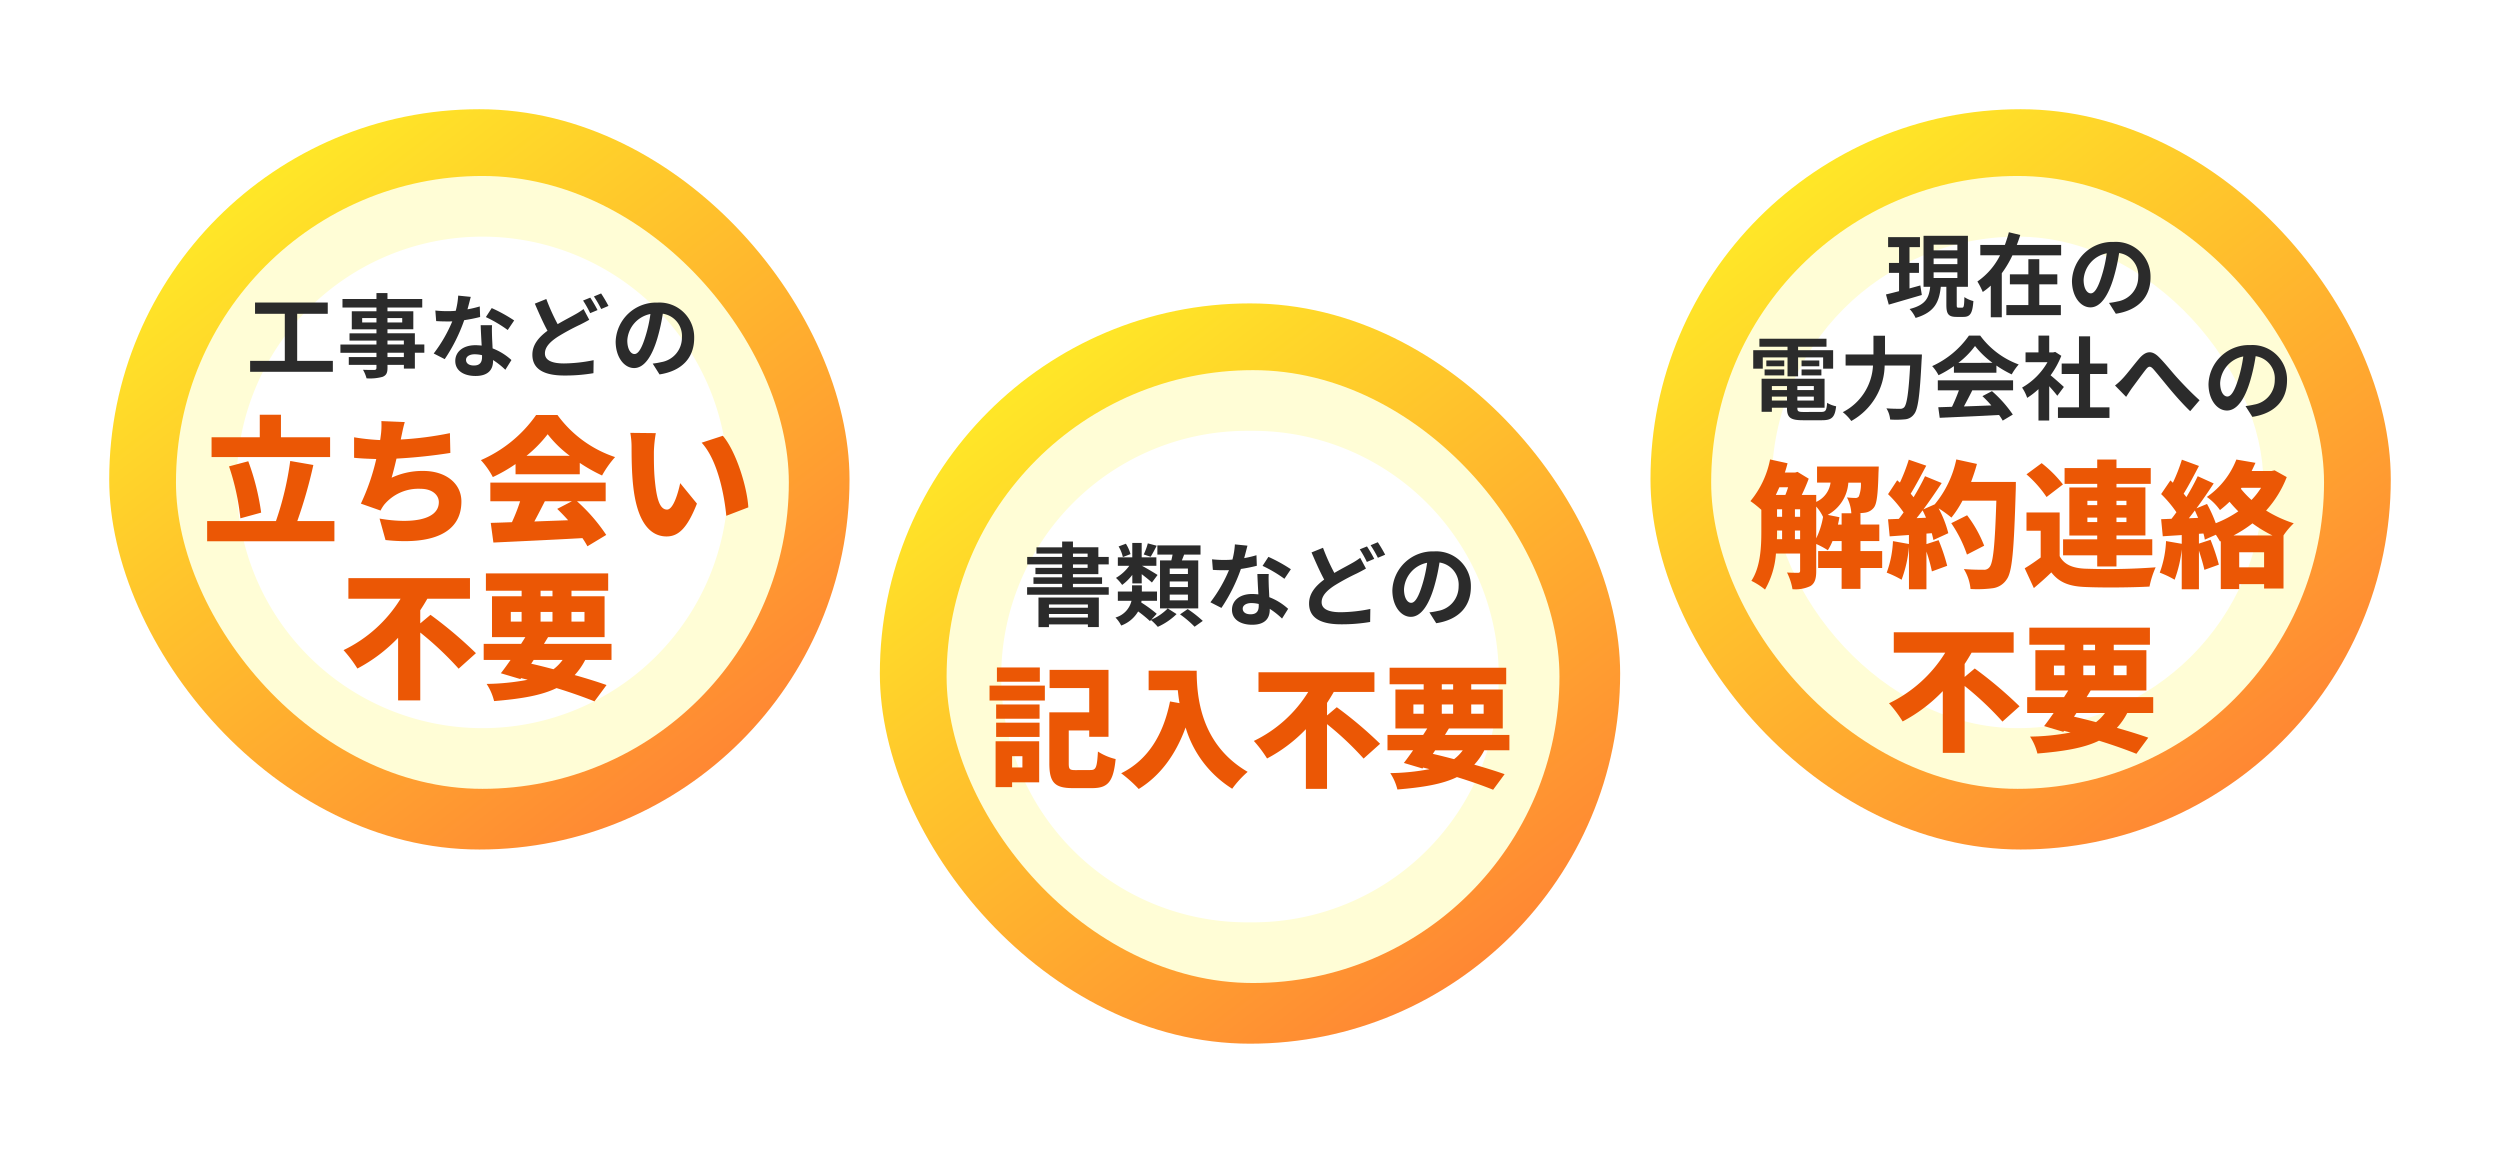 <svg xmlns="http://www.w3.org/2000/svg" xmlns:xlink="http://www.w3.org/1999/xlink" width="412" height="190" viewBox="0 0 412 190">
  <defs>
    <linearGradient id="linear-gradient" x1="0.109" y1="0.021" x2="0.827" y2="0.956" gradientUnits="objectBoundingBox">
      <stop offset="0" stop-color="#fff226"/>
      <stop offset="1" stop-color="#ff8234"/>
    </linearGradient>
    <filter id="長方形_194" x="254" y="0" width="158" height="158" filterUnits="userSpaceOnUse">
      <feOffset input="SourceAlpha"/>
      <feGaussianBlur stdDeviation="6" result="blur"/>
      <feFlood flood-opacity="0.161"/>
      <feComposite operator="in" in2="blur"/>
      <feComposite in="SourceGraphic"/>
    </filter>
    <filter id="長方形_191" x="127" y="32" width="158" height="158" filterUnits="userSpaceOnUse">
      <feOffset input="SourceAlpha"/>
      <feGaussianBlur stdDeviation="6" result="blur-2"/>
      <feFlood flood-opacity="0.161"/>
      <feComposite operator="in" in2="blur-2"/>
      <feComposite in="SourceGraphic"/>
    </filter>
    <filter id="長方形_188" x="0" y="0" width="158" height="158" filterUnits="userSpaceOnUse">
      <feOffset input="SourceAlpha"/>
      <feGaussianBlur stdDeviation="6" result="blur-3"/>
      <feFlood flood-opacity="0.161"/>
      <feComposite operator="in" in2="blur-3"/>
      <feComposite in="SourceGraphic"/>
    </filter>
  </defs>
  <g id="グループ_4738" data-name="グループ 4738" transform="translate(-1 -321)">
    <g id="グループ_1297" data-name="グループ 1297" transform="translate(-341 -1493)">
      <g transform="matrix(1, 0, 0, 1, 342, 1814)" filter="url(#長方形_194)">
        <rect id="長方形_194-2" data-name="長方形 194" width="122" height="122" rx="61" transform="translate(272 18)" fill="url(#linear-gradient)"/>
      </g>
      <rect id="長方形_195" data-name="長方形 195" width="101" height="101" rx="50.5" transform="translate(624 1843)" fill="#fffdd6" style="mix-blend-mode: screen;isolation: isolate"/>
      <rect id="長方形_196" data-name="長方形 196" width="81" height="81" rx="40.5" transform="translate(634 1853)" fill="#fff"/>
      <path id="パス_14384" data-name="パス 14384" d="M-16.53-3.96c-.585.165-1.2.33-1.785.495V-6.03h1.56V-7.665h-1.56v-2.61h1.725v-1.65h-5.25v1.65h1.8v2.61H-21.7V-6.03h1.665v3.015c-.81.21-1.545.4-2.16.54l.465,1.68c1.545-.45,3.555-1.035,5.445-1.59Zm2.19-2.16h3.915v.93H-14.34Zm0-2.28h3.915v.93H-14.34Zm0-2.28h3.915v.93H-14.34ZM-10.245-.3c-.255,0-.285-.06-.285-.5v-2.94h1.845v-8.4H-16v8.4h1.095C-15.1-1.98-15.585-.75-18.3-.075a5.283,5.283,0,0,1,.99,1.47c3.195-.945,3.885-2.685,4.155-5.13h.915V-.8c0,1.515.3,2.025,1.68,2.025h1.125c1.11,0,1.5-.555,1.65-2.61A4.586,4.586,0,0,1-9.27-2.04C-9.3-.54-9.375-.3-9.63-.3ZM3.075-4.14h2.97V-5.79H3.075V-8.28h-1.8v2.49H-1.77v1.65H1.275V-.72h-3.63V.93H6.63V-.72H3.075Zm-3.705-6.5c.21-.54.4-1.08.57-1.635l-1.875-.45c-.18.69-.405,1.38-.66,2.085h-4.05v1.71H-3.39a11.368,11.368,0,0,1-3.735,4.32A12.471,12.471,0,0,1-6.24-2.88,11.264,11.264,0,0,0-4.92-3.93V1.29h1.815V-5.97A17.241,17.241,0,0,0-1.35-8.925H6.675v-1.71ZM21.405-5.28a5.712,5.712,0,0,0-6.06-5.85A6.665,6.665,0,0,0,8.46-4.71c0,2.535,1.38,4.365,3.045,4.365,1.635,0,2.925-1.86,3.825-4.89a30.335,30.335,0,0,0,.9-4.065,3.708,3.708,0,0,1,3.15,3.96,4.071,4.071,0,0,1-3.42,4.02,11.537,11.537,0,0,1-1.395.24L15.69.705C19.47.12,21.405-2.115,21.405-5.28ZM10.38-4.905a4.722,4.722,0,0,1,3.81-4.35,22.515,22.515,0,0,1-.8,3.63c-.615,2.025-1.2,2.97-1.83,2.97C10.98-2.655,10.38-3.39,10.38-4.905Zm-52.875,12.8h4.08v3.12h1.74V7.895h4.125v1.86h1.65V6.71h-5.775V6.14h4.68V4.82H-43.05V6.14h4.635v.57H-44.07V9.755h1.575Zm6.39,2.97h3.27V9.89H-36.1Zm0-2.46v.96h2.925V8.4Zm-2.85,0H-41.91v.96h2.955Zm-3.24,2.46h3.24V9.89h-3.24Zm1.2,4.14V14.36h2.49v.645Zm2.49-2.385v.66h-2.49v-.66Zm4.425.66h-2.715v-.66h2.715Zm-2.715,1.725V14.36h2.715v.645Zm1.08,1.89c-.915,0-1.08-.09-1.08-.645V16.2h4.485V11.42H-42.69v5.445h1.695V16.2h2.49v.045c0,1.575.57,2.01,2.625,2.01h3.15c1.635,0,2.115-.5,2.325-2.3a4.561,4.561,0,0,1-1.485-.57c-.1,1.275-.24,1.5-.99,1.5Zm13.365-9.48V4.325h-1.905v3.09h-4.59v1.83h4.515a9.147,9.147,0,0,1-4.98,7.68,7.115,7.115,0,0,1,1.4,1.455,10.661,10.661,0,0,0,5.5-9.135h4.2c-.24,4.455-.54,6.42-.99,6.885a.886.886,0,0,1-.7.24c-.39,0-1.275,0-2.22-.075a4.144,4.144,0,0,1,.615,1.845,15.256,15.256,0,0,0,2.4-.03,2.022,2.022,0,0,0,1.53-.84c.66-.78.96-3.03,1.26-9,.03-.24.045-.855.045-.855Zm12.09,1.38A13.632,13.632,0,0,0-7.515,6.02a14.6,14.6,0,0,0,2.88,2.775Zm-.735,1.635H-3.99V9.245A18.126,18.126,0,0,0-1.47,10.7,9.246,9.246,0,0,1-.315,9.065,13.721,13.721,0,0,1-6.66,4.31H-8.52a14.9,14.9,0,0,1-6.06,5.025,6.968,6.968,0,0,1,1.05,1.5,17.319,17.319,0,0,0,2.535-1.5Zm-2.655,2.895h3.48a28.805,28.805,0,0,1-1.14,2.715l-2.265.075.24,1.74c2.55-.12,6.255-.27,9.78-.465a7.952,7.952,0,0,1,.6.93l1.665-1A20.174,20.174,0,0,0-4.725,13.46l-1.575.825a17.878,17.878,0,0,1,1.47,1.53c-1.53.06-3.075.12-4.515.165.45-.84.945-1.77,1.38-2.655h6.72v-1.65H-13.65ZM7.125,12.77c-.315-.3-1.47-1.335-2.19-1.92a14.559,14.559,0,0,0,1.77-3.21L5.7,6.995l-.315.075H4.71V4.31H2.94V7.07H.81V8.69H4.425A11.2,11.2,0,0,1,.24,12.875a7.149,7.149,0,0,1,.84,1.695,12.413,12.413,0,0,0,1.86-1.44v5.175H4.71V12.65c.51.555,1.02,1.155,1.335,1.575Zm4.32,3.36V10.64H14.28V8.915H11.445V4.43H9.615V8.915H6.765V10.64h2.85v5.49H6.15v1.74h8.49V16.13Zm4.11-3.6,1.83,1.875c.255-.39.6-.93.945-1.425.645-.855,1.71-2.34,2.31-3.09.435-.555.72-.63,1.245-.045.7.8,1.83,2.22,2.76,3.33s2.22,2.565,3.3,3.585l1.545-1.8c-1.425-1.275-2.7-2.625-3.66-3.675-.885-.96-2.085-2.505-3.105-3.495-1.095-1.065-2.07-.96-3.12.225-.93,1.08-2.085,2.625-2.775,3.345A10.038,10.038,0,0,1,15.555,12.53Zm28.35-.81a5.712,5.712,0,0,0-6.06-5.85,6.665,6.665,0,0,0-6.885,6.42c0,2.535,1.38,4.365,3.045,4.365,1.635,0,2.925-1.86,3.825-4.89a30.335,30.335,0,0,0,.9-4.065,3.708,3.708,0,0,1,3.15,3.96,4.071,4.071,0,0,1-3.42,4.02,11.537,11.537,0,0,1-1.4.24L38.19,17.7C41.97,17.12,43.9,14.885,43.9,11.72Zm-11.025.375a4.722,4.722,0,0,1,3.81-4.35,22.515,22.515,0,0,1-.795,3.63c-.615,2.025-1.2,2.97-1.83,2.97C33.48,14.345,32.88,13.61,32.88,12.095Z" transform="translate(675 1865)" fill="#2b2b2b"/>
      <path id="パス_110" data-name="パス 110" d="M-75.037-27.787c.09-.405.18-.81.248-1.215l-1.935-.383a6.544,6.544,0,0,0,3.4-5.31h2.07a5.551,5.551,0,0,1-.338,2.273.649.649,0,0,1-.585.248,13.094,13.094,0,0,1-1.373-.09,6.553,6.553,0,0,1,.72,2.61h-1.6v1.868Zm-3.578-2.97a7.2,7.2,0,0,1,1.125,1.71,13,13,0,0,1-1.125,3.533Zm-3.51,5.378V-26.8h.855v1.418ZM-85.072-26.8h.833v1.418h-.855c.023-.45.023-.9.023-1.328Zm1.823-7.133c-.135.428-.293.878-.45,1.26h-1.575c.2-.405.383-.833.585-1.26Zm1.125,3.623h.855v1.238h-.855Zm-2.948,0h.833v1.238h-.833Zm17.326,6.885h-3.578v-1.643h3.105v-2.723h-3.105v-1.868h-.315c.405-.022.788-.045,1.058-.09a2.222,2.222,0,0,0,1.463-.833c.5-.63.675-2.25.765-5.783.022-.338.045-.99.045-.99H-78.48v2.655h2.228a4.066,4.066,0,0,1-2.363,3.173V-32.67H-81a29.01,29.01,0,0,0,1.148-2.678L-81.7-36.472l-.405.113H-83.79c.18-.5.315-1.013.45-1.53l-2.88-.63a15.357,15.357,0,0,1-3.24,6.863,17.968,17.968,0,0,1,1.8,1.44v3.488c0,2.543-.112,5.9-1.643,8.213a11.618,11.618,0,0,1,2.25,1.44,13.941,13.941,0,0,0,1.8-5.94h3.983V-20.2c0,.27-.09.36-.337.36-.27,0-1.08,0-1.823-.045a9.581,9.581,0,0,1,.9,2.745,5.729,5.729,0,0,0,2.97-.518c.743-.473.945-1.283.945-2.475v-4.455A13.545,13.545,0,0,1-76.7-23.557a9.411,9.411,0,0,0,.765-1.508h1.508v1.643H-78.3v2.79h3.87v3.443h3.105v-3.443h3.578Zm5.67-5.423c.338-.405.653-.833.99-1.283.2.383.383.788.563,1.215Zm8.978-5.963c.36-.968.7-1.958.968-2.97l-3.4-.743a16.989,16.989,0,0,1-3.555,7.4l-1.868.833c1.058-1.418,2.093-2.948,3.015-4.343l-2.745-1.125a39.032,39.032,0,0,1-1.89,3.465c-.135-.18-.315-.383-.473-.585.788-1.26,1.71-3.015,2.565-4.613l-2.88-.99a29.537,29.537,0,0,1-1.463,3.78l-.45-.383L-66.779-32.8a20.026,20.026,0,0,1,2.565,3.015c-.27.36-.518.72-.788,1.058l-1.778.068.27,2.813,3.173-.225v1.485l-2.633-.473A17.017,17.017,0,0,1-67-19.867a16.435,16.435,0,0,1,2.453,1.17,20.418,20.418,0,0,0,1.215-5.4v6.975h2.88v-6.21a26.209,26.209,0,0,1,.9,3.263l2.52-.923a31.115,31.115,0,0,0-1.418-4.23l-2,.653V-26.3l.878-.068c.112.405.2.788.27,1.125l2.453-1.125a17.714,17.714,0,0,0-1.6-4.1,20.2,20.2,0,0,1,2.115,1.53,17.1,17.1,0,0,0,1.823-2.79h5.58c-.225,7.11-.5,10.305-1.148,10.98a1.085,1.085,0,0,1-.968.405c-.608,0-1.868,0-3.24-.113a7.6,7.6,0,0,1,1.1,3.285,19.257,19.257,0,0,0,3.555-.113,3.245,3.245,0,0,0,2.385-1.44c.945-1.238,1.215-4.86,1.508-14.626.022-.405.022-1.463.022-1.463Zm2.16,10.508a20.289,20.289,0,0,0-2.813-5.018l-2.61,1.305a21.331,21.331,0,0,1,2.588,5.175Zm17.011-3.893v-.743h1.62v.743Zm0-3.51h1.62v.72h-1.62Zm6.435,0v.72h-1.643v-.72Zm0,3.51h-1.643v-.743h1.643Zm-4.815,7.313h3.173v-1.845h5.9v-2.633h-5.9v-.63h4.77v-7.92h-4.77v-.585h5.648V-37.1h-5.648v-1.4h-3.173v1.4h-5.378v2.61h5.378v.585H-36.9v7.92h4.59v.63h-5.625v2.633h5.625ZM-37.956-34.4a19.888,19.888,0,0,0-3.51-3.51l-2.5,1.845a18.87,18.87,0,0,1,3.308,3.735Zm-.54,4.613h-5.468v3.015h2.34v4.41c-.878.653-1.8,1.283-2.633,1.778l1.508,3.263c1.148-.968,2.025-1.755,2.88-2.588,1.328,1.71,3.015,2.3,5.558,2.408,2.88.135,7.673.09,10.62-.068a14.965,14.965,0,0,1,1.013-3.173,107.336,107.336,0,0,1-11.588.225c-2.115-.09-3.488-.675-4.23-2.07Zm28.644,3.8a19.928,19.928,0,0,0,3.128-2,21.571,21.571,0,0,0,3.308,2Zm.945,5.243v-2.475h4.1v2.475Zm3.6-13.1a12.091,12.091,0,0,1-1.575,2,16.686,16.686,0,0,1-1.755-1.845l.113-.158Zm-11.9,5.018c.315-.405.653-.833.99-1.283.18.383.36.81.54,1.215Zm14.131-7.9-.518.113H-6.859c.225-.45.428-.9.63-1.35l-3.15-.54a13.381,13.381,0,0,1-4.86,6.165,8.952,8.952,0,0,1,2.16,2.16A18.6,18.6,0,0,0-10.5-31.545c.45.54.923,1.058,1.44,1.575a18.251,18.251,0,0,1-3.713,1.958,22.437,22.437,0,0,0-1.44-3.173l-1.733.72c.99-1.35,1.98-2.79,2.835-4.1l-2.633-1.193a38.285,38.285,0,0,1-1.868,3.443c-.135-.18-.293-.383-.45-.563.788-1.26,1.688-2.993,2.52-4.568l-2.813-1.035a28.092,28.092,0,0,1-1.485,3.8l-.405-.383-1.53,2.25a19.741,19.741,0,0,1,2.52,2.993q-.405.574-.81,1.08l-1.71.068.27,2.813,3.128-.2v1.44l-2.588-.45A17.016,17.016,0,0,1-22-19.867,16.436,16.436,0,0,1-19.55-18.7a20.426,20.426,0,0,0,1.17-5v6.57h2.835v-6.368c.36,1.125.72,2.318.9,3.173l2.385-.855a35,35,0,0,0-1.373-4.1l-1.913.63v-1.62l.743-.045a6.388,6.388,0,0,1,.225,1.013l1.823-.81c.27.405.518.81.675,1.1l.135-.045v7.9h3.038v-.81h4.1v.72h3.2v-8.753a11.8,11.8,0,0,1,1.688-2A20.418,20.418,0,0,1-4.474-30.1a17.765,17.765,0,0,0,3.4-5.513ZM-54.156-2.676V-4.814c.405-.608.788-1.238,1.148-1.868h6.93v-3.353H-65.834v3.353h8.483a22.2,22.2,0,0,1-9.27,8.348,20.81,20.81,0,0,1,2.25,2.993,25.741,25.741,0,0,0,6.615-5V9.835h3.6V-1.191a52.2,52.2,0,0,1,6.233,5.873l2.813-2.52a68.3,68.3,0,0,0-7.38-6.233Zm18.428,5.94h4.7A7.26,7.26,0,0,1-32.51,4.772c-1.193-.315-2.43-.63-3.623-.9Zm-3.713-7.808h1.755v1.575h-1.755ZM-34.6-7.986h1.935v.9H-34.6Zm7.133,3.443v1.575h-2.115V-4.544ZM-34.6-2.968V-4.544h1.935v1.575Zm11.52,6.233V.654h-10.98l.675-1.1h9.18V-7.086h-5.378v-.9h5.963V-10.8H-43.491v2.813h5.805v.9H-42.5V-.448h5.423c-.225.36-.45.72-.7,1.1h-6.075v2.61h4.365c-.563.81-1.1,1.553-1.575,2.16l3.173.945.113-.158,1.08.27a38.113,38.113,0,0,1-6.683.675,8.97,8.97,0,0,1,1.215,2.79c4.343-.36,7.65-.9,10.148-2.115,2.408.743,4.545,1.508,6.165,2.16l1.958-2.655c-1.4-.5-3.2-1.058-5.175-1.62a11.047,11.047,0,0,0,1.71-2.453Z" transform="translate(719.929 1928.237)" fill="#eb5705"/>
    </g>
    <g id="グループ_4736" data-name="グループ 4736">
      <g transform="matrix(1, 0, 0, 1, 1, 321)" filter="url(#長方形_191)">
        <rect id="長方形_191-2" data-name="長方形 191" width="122" height="122" rx="61" transform="translate(145 50)" fill="url(#linear-gradient)"/>
      </g>
      <rect id="長方形_192" data-name="長方形 192" width="101" height="101" rx="50.5" transform="translate(157 382)" fill="#fffdd6" style="mix-blend-mode: screen;isolation: isolate"/>
      <path id="パス_14382" data-name="パス 14382" d="M40.5,0h1a40.5,40.5,0,0,1,0,81h-1a40.5,40.5,0,0,1,0-81Z" transform="translate(166 392)" fill="#fff"/>
      <path id="パス_14383" data-name="パス 14383" d="M-26.715-2.385v.54h-6.42v-.54Zm-6.42,2.16V-.81h6.42v.585ZM-34.86,1.35h1.725V.9h6.42v.435h1.8v-4.86H-34.86Zm5.685-10.335h2.415v.57h-2.415Zm0-1.785h2.415v.555h-2.415Zm4.185,3.39V-8.985h1.71v-1.23h-1.71v-1.59h-4.185v-.945H-30.96v.945h-4.23v1.035h4.23v.555h-5.76v1.23h5.76v.57h-4.4V-7.38h4.4v.525h-4.725v1.08h4.725v.54h-5.775V-3.99H-23.28V-5.235h-5.9v-.54h4.8v-1.08h-4.8V-7.38ZM-10.23-7.4h-3V-8.31h3Zm0,2.145h-3v-.915h3Zm0,2.19h-3v-.945h3Zm-4.6-6.585V-1.74h6.3V-9.645h-2.7c.12-.3.255-.63.375-.96h2.7V-12.12h-7.11v1.515h2.505c-.06.315-.12.645-.21.96Zm-2.01-2.805a10.336,10.336,0,0,1-.675,1.83l1.14.375c.3-.465.645-1.125,1-1.815Zm-2.85,1.77a6.479,6.479,0,0,0-.765-1.71l-1.2.45a5.729,5.729,0,0,1,.7,1.755Zm.3,4.83h1.545V-7.38c.615.48,1.305,1.02,1.68,1.38l.93-1.245c-.4-.27-1.965-1.2-2.58-1.515h2.385v-1.395H-17.85v-2.37H-19.4v2.37H-21.78V-8.76h1.89a7.3,7.3,0,0,1-2.2,2,6.857,6.857,0,0,1,1.02,1.155A7.914,7.914,0,0,0-19.4-7.26Zm4.02,5.01a21.713,21.713,0,0,0-2.55-1.86c.015-.09.03-.195.045-.285h2.55v-1.53h-2.5v-1.02H-19.44v1.02h-2.34v1.53h2.25a3.757,3.757,0,0,1-2.64,2.76,5.334,5.334,0,0,1,.945,1.32,5.379,5.379,0,0,0,2.79-2.325A20.117,20.117,0,0,1-16.485.36l.165-.18a9.951,9.951,0,0,1,1.125,1.125A10.712,10.712,0,0,0-12.1-.8l-1.455-.93A8.743,8.743,0,0,1-16.275.135Zm3.84.09a17.291,17.291,0,0,1,2.4,2.04l1.35-.96a19.716,19.716,0,0,0-2.49-1.95ZM-.42-12.075l-2.07-.21A12.614,12.614,0,0,1-2.895-9.78c-.465.045-.915.06-1.365.06a18.95,18.95,0,0,1-1.995-.105l.135,1.74c.645.045,1.26.06,1.875.06.255,0,.51,0,.78-.015a23.633,23.633,0,0,1-3.06,5.295l1.815.93A27.639,27.639,0,0,0-1.5-8.235,26.022,26.022,0,0,0,1.125-8.76l-.06-1.74a18.389,18.389,0,0,1-2.025.48C-.735-10.83-.54-11.6-.42-12.075ZM-1.2-1.7c0-.525.555-.915,1.425-.915a5.389,5.389,0,0,1,1.215.15v.3c0,.825-.315,1.4-1.35,1.4C-.735-.765-1.2-1.14-1.2-1.7ZM3.09-7.41H1.215c.03.915.1,2.25.165,3.36C1.035-4.08.705-4.11.345-4.11c-2.085,0-3.315,1.125-3.315,2.6C-2.97.135-1.5.96.36.96,2.49.96,3.255-.12,3.255-1.515v-.15A12.716,12.716,0,0,1,5.28-.06L6.285-1.665A9.809,9.809,0,0,0,3.18-3.585c-.03-.75-.075-1.47-.09-1.905C3.075-6.15,3.045-6.78,3.09-7.41Zm2.58.8L6.735-8.19a25.838,25.838,0,0,0-3.7-2.04L2.07-8.745A21.649,21.649,0,0,1,5.67-6.615Zm6.36-5.115-1.89.765c.675,1.575,1.395,3.2,2.085,4.47-1.44,1.065-2.49,2.3-2.49,3.945C9.735.045,12,.885,14.985.885A27.67,27.67,0,0,0,19.8.5l.03-2.145a25.289,25.289,0,0,1-4.89.54c-2.085,0-3.135-.57-3.135-1.65,0-1.05.84-1.905,2.085-2.73A36.264,36.264,0,0,1,17.61-7.5c.54-.27,1.02-.525,1.5-.8l-.945-1.77a11.276,11.276,0,0,1-1.4.9c-.7.4-1.77.945-2.865,1.59A33.292,33.292,0,0,1,12.03-11.73Zm7.245-.225-1.185.48A17.952,17.952,0,0,1,19.26-9.39l1.215-.51A22.148,22.148,0,0,0,19.275-11.955Zm1.785-.69-1.185.495a17.7,17.7,0,0,1,1.2,2.07l1.2-.51A23.623,23.623,0,0,0,21.06-12.645ZM36.4-5.28a5.712,5.712,0,0,0-6.06-5.85A6.665,6.665,0,0,0,23.46-4.71c0,2.535,1.38,4.365,3.045,4.365,1.635,0,2.925-1.86,3.825-4.89a30.335,30.335,0,0,0,.9-4.065,3.708,3.708,0,0,1,3.15,3.96,4.071,4.071,0,0,1-3.42,4.02,11.537,11.537,0,0,1-1.395.24L30.69.705C34.47.12,36.4-2.115,36.4-5.28ZM25.38-4.905a4.722,4.722,0,0,1,3.81-4.35,22.515,22.515,0,0,1-.8,3.63c-.615,2.025-1.2,2.97-1.83,2.97C25.98-2.655,25.38-3.39,25.38-4.905Z" transform="translate(207 423)" fill="#2b2b2b"/>
      <path id="パス_111" data-name="パス 111" d="M-80.584-37.17h-7.072v2.35h7.072Zm-2.872,14.623v1.85h-1.7v-1.85Zm2.764-2.459h-7.181v7.551h2.72v-.783h4.461Zm-7.094-.718h7.159v-2.35h-7.159Zm0-3h7.159v-2.35h-7.159Zm-1.088-3h9.118v-2.459h-9.118Zm14.166,11.468c-.957,0-1.11-.131-1.11-1.11V-26.79h3.373v1.045h3.177V-36.778h-9.705v3h6.528v4h-6.572v8.421c0,3.177.914,4.069,3.873,4.069h3.2c2.633,0,3.482-1.11,3.852-4.787a9.44,9.44,0,0,1-2.916-1.24c-.152,2.568-.3,3.046-1.2,3.046Zm12.055-16.386v3.221h4.809c.065.675.152,1.393.283,2.133l-1.567-.283c-1.11,5.527-3.656,9.662-8.051,11.838a22.424,22.424,0,0,1,2.894,2.589c3.5-2.154,6.071-5.592,7.725-10.14a17.892,17.892,0,0,0,7.681,10.1,16.421,16.421,0,0,1,2.546-2.785c-7.768-4.526-8.4-12.382-8.4-16.669Zm29.4,7.377v-2.067c.392-.588.762-1.2,1.11-1.806h6.7v-3.242H-44.549v3.242h8.2a21.468,21.468,0,0,1-8.965,8.073,20.126,20.126,0,0,1,2.176,2.894,24.894,24.894,0,0,0,6.4-4.831v9.836h3.482V-27.835a50.482,50.482,0,0,1,6.028,5.679l2.72-2.437a66.051,66.051,0,0,0-7.137-6.028Zm17.822,5.745h4.548a7.021,7.021,0,0,1-1.436,1.458c-1.153-.3-2.35-.609-3.5-.87Zm-3.59-7.551h1.7v1.523h-1.7Zm4.679-3.329h1.871v.87h-1.871Zm6.9,3.329v1.523H-9.493v-1.523Zm-6.9,1.523v-1.523h1.871v1.523ZM-3.2-23.526V-26.05H-13.823l.653-1.066h8.878v-6.419h-5.2v-.87h5.767v-2.72H-22.941v2.72h5.614v.87h-4.657v6.419h5.244c-.218.348-.435.7-.675,1.066h-5.875v2.524h4.222c-.544.783-1.066,1.5-1.523,2.089l3.068.914.109-.152,1.045.261a36.858,36.858,0,0,1-6.463.653,8.674,8.674,0,0,1,1.175,2.7c4.2-.348,7.4-.87,9.814-2.045,2.328.718,4.4,1.458,5.962,2.089l1.893-2.568c-1.349-.479-3.09-1.023-5-1.567a10.684,10.684,0,0,0,1.654-2.372Z" transform="translate(252.948 468.17)" fill="#eb5705"/>
    </g>
    <g id="グループ_4737" data-name="グループ 4737">
      <g transform="matrix(1, 0, 0, 1, 1, 321)" filter="url(#長方形_188)">
        <rect id="長方形_188-2" data-name="長方形 188" width="122" height="122" rx="61" transform="translate(18 18)" fill="url(#linear-gradient)"/>
      </g>
      <rect id="長方形_189" data-name="長方形 189" width="101" height="101" rx="50.5" transform="translate(30 350)" fill="#fffdd6" style="mix-blend-mode: screen;isolation: isolate"/>
      <path id="パス_14381" data-name="パス 14381" d="M40.5,0A40.5,40.5,0,1,1,0,40.5,40.5,40.5,0,0,1,40.5,0Z" transform="translate(40 360)" fill="#fff"/>
      <path id="パス_14380" data-name="パス 14380" d="M-29.025-1.53V-9.285h5.04v-1.86H-35.97v1.86h4.905V-1.53H-36.78V.27h13.635v-1.8Zm17.58-.63h-2.7v-.705h2.7Zm-2.7-2.715h2.7v.645h-2.7Zm-4.17-2.985v-.72h2.355v.72Zm6.6-.72v.72h-2.43v-.72ZM-8.07-4.23H-9.63V-6.075h-4.515v-.66h4.26V-9.7h-4.26v-.615h5.73v-1.41h-5.73v-.975H-15.96v.975h-5.6v1.41h5.6V-9.7h-4.065v2.97h4.065v.66H-20.4v1.2h4.44v.645H-21.9v1.365h5.94v.705h-4.56V-.87h4.56v.465c0,.27-.09.36-.375.375-.24,0-1.125,0-1.845-.03a5.5,5.5,0,0,1,.585,1.41A7.9,7.9,0,0,0-14.94,1.1c.585-.255.8-.615.8-1.5V-.87h2.7v.615H-9.63v-2.61h1.56Zm7.65-7.845-2.07-.21A12.614,12.614,0,0,1-2.895-9.78c-.465.045-.915.06-1.365.06a18.95,18.95,0,0,1-1.995-.105l.135,1.74c.645.045,1.26.06,1.875.06.255,0,.51,0,.78-.015a23.633,23.633,0,0,1-3.06,5.295l1.815.93A27.639,27.639,0,0,0-1.5-8.235,26.022,26.022,0,0,0,1.125-8.76l-.06-1.74a18.389,18.389,0,0,1-2.025.48C-.735-10.83-.54-11.6-.42-12.075ZM-1.2-1.7c0-.525.555-.915,1.425-.915a5.389,5.389,0,0,1,1.215.15v.3c0,.825-.315,1.4-1.35,1.4C-.735-.765-1.2-1.14-1.2-1.7ZM3.09-7.41H1.215c.03.915.1,2.25.165,3.36C1.035-4.08.705-4.11.345-4.11c-2.085,0-3.315,1.125-3.315,2.6C-2.97.135-1.5.96.36.96,2.49.96,3.255-.12,3.255-1.515v-.15A12.716,12.716,0,0,1,5.28-.06L6.285-1.665A9.809,9.809,0,0,0,3.18-3.585c-.03-.75-.075-1.47-.09-1.905C3.075-6.15,3.045-6.78,3.09-7.41Zm2.58.8L6.735-8.19a25.838,25.838,0,0,0-3.7-2.04L2.07-8.745A21.649,21.649,0,0,1,5.67-6.615Zm6.36-5.115-1.89.765c.675,1.575,1.395,3.2,2.085,4.47-1.44,1.065-2.49,2.3-2.49,3.945C9.735.045,12,.885,14.985.885A27.67,27.67,0,0,0,19.8.5l.03-2.145a25.289,25.289,0,0,1-4.89.54c-2.085,0-3.135-.57-3.135-1.65,0-1.05.84-1.905,2.085-2.73A36.264,36.264,0,0,1,17.61-7.5c.54-.27,1.02-.525,1.5-.8l-.945-1.77a11.276,11.276,0,0,1-1.4.9c-.7.4-1.77.945-2.865,1.59A33.292,33.292,0,0,1,12.03-11.73Zm7.245-.225-1.185.48A17.952,17.952,0,0,1,19.26-9.39l1.215-.51A22.148,22.148,0,0,0,19.275-11.955Zm1.785-.69-1.185.495a17.7,17.7,0,0,1,1.2,2.07l1.2-.51A23.623,23.623,0,0,0,21.06-12.645ZM36.4-5.28a5.712,5.712,0,0,0-6.06-5.85A6.665,6.665,0,0,0,23.46-4.71c0,2.535,1.38,4.365,3.045,4.365,1.635,0,2.925-1.86,3.825-4.89a30.335,30.335,0,0,0,.9-4.065,3.708,3.708,0,0,1,3.15,3.96,4.071,4.071,0,0,1-3.42,4.02,11.537,11.537,0,0,1-1.395.24L30.69.705C34.47.12,36.4-2.115,36.4-5.28ZM25.38-4.905a4.722,4.722,0,0,1,3.81-4.35,22.515,22.515,0,0,1-.8,3.63c-.615,2.025-1.2,2.97-1.83,2.97C25.98-2.655,25.38-3.39,25.38-4.905Z" transform="translate(79 382)" fill="#2b2b2b"/>
      <path id="パス_112" data-name="パス 112" d="M-67.844-34.755h-8.1v-3.72h-3.492v3.72H-87.38v3.264h19.536ZM-79.209-22.34a39.614,39.614,0,0,0-2.122-8.467l-3.172.844A38.941,38.941,0,0,1-82.633-21.4Zm5.957,1.392a77.745,77.745,0,0,0,2.647-9.243l-3.811-.662a51.162,51.162,0,0,1-2.351,9.9H-88.11v3.332h20.974v-3.332ZM-48.1-35.44a55.162,55.162,0,0,1-8.1,1.05l.068-.342c.183-.822.32-1.62.593-2.533l-3.857-.16a12.331,12.331,0,0,1-.114,2.51c-.023.183-.046.388-.091.616a35.144,35.144,0,0,1-4.291-.456v3.378c1.05.114,2.305.16,3.652.205a35.709,35.709,0,0,1-2.533,7.349l3.241,1.141a6.282,6.282,0,0,1,.593-.959,7.348,7.348,0,0,1,6-2.625c1.963,0,3.013,1.05,3.013,2.191,0,3.127-4.952,3.56-9.768,2.716l.981,3.537c7.554.822,12.507-1.073,12.507-6.345,0-3.035-2.625-5.044-6.3-5.044a12.019,12.019,0,0,0-5.2,1.118c.274-.959.548-2.054.8-3.149a88.127,88.127,0,0,0,8.878-.936ZM-35.482-31.7a21.2,21.2,0,0,0,3.492-3.56,18.751,18.751,0,0,0,3.652,3.56Zm-1.8,3.035H-26.7v-1.871a27.2,27.2,0,0,0,3.674,2.077,16.583,16.583,0,0,1,2.145-3.035,19.259,19.259,0,0,1-9.494-6.938h-3.515a21.688,21.688,0,0,1-9.106,7.44A13.158,13.158,0,0,1-41.028-28.2a25.234,25.234,0,0,0,3.743-2.145ZM-28-24.211l-2.419,1.255c.593.571,1.21,1.21,1.8,1.871-1.871.068-3.766.137-5.569.205.571-1.05,1.164-2.214,1.734-3.332Zm5.569,0v-3.081H-41.438v3.081h4.907a29.958,29.958,0,0,1-1.347,3.446c-1.278.046-2.442.091-3.492.114l.434,3.241c3.9-.183,9.426-.434,14.675-.73a13.4,13.4,0,0,1,.822,1.347l3.1-1.871a28.669,28.669,0,0,0-4.815-5.546Zm8.262-11.229-4.2-.046a13.386,13.386,0,0,1,.205,2.442c0,1.438.023,4.017.251,6.162.639,6.185,2.853,8.467,5.523,8.467,1.986,0,3.423-1.415,5-5.409L-10.149-27.2c-.32,1.529-1.118,4.359-2.168,4.359-1.3,0-1.757-2.077-2.031-5.044-.137-1.506-.137-2.99-.137-4.473A21.086,21.086,0,0,1-14.166-35.44Zm11.046.434-3.492,1.141c2.647,2.876,3.743,8.65,4.062,12.05l3.629-1.392C.9-26.47-.906-32.4-3.12-35.006ZM-52.987-4.085V-6.253c.411-.616.8-1.255,1.164-1.894h7.029v-3.4H-64.831v3.4h8.6A22.515,22.515,0,0,1-65.63.32a21.108,21.108,0,0,1,2.282,3.035,26.109,26.109,0,0,0,6.71-5.067V8.6h3.652V-2.578a52.944,52.944,0,0,1,6.322,5.957L-43.812.822A69.273,69.273,0,0,0-51.3-5.5ZM-34.3,1.94h4.77A7.364,7.364,0,0,1-31.031,3.47c-1.21-.32-2.465-.639-3.674-.913Zm-3.766-7.919h1.78v1.6h-1.78Zm4.907-3.492h1.963v.913h-1.963Zm7.235,3.492v1.6h-2.145v-1.6Zm-7.235,1.6v-1.6h1.963v1.6ZM-21.469,1.94V-.707H-32.606l.685-1.118h9.311V-8.558h-5.455v-.913h6.048v-2.853H-42.169v2.853h5.888v.913h-4.884v6.733h5.5c-.228.365-.456.73-.707,1.118h-6.162V1.94h4.428c-.571.822-1.118,1.575-1.6,2.191l3.218.959.114-.16,1.1.274a38.656,38.656,0,0,1-6.778.685,9.1,9.1,0,0,1,1.232,2.83c4.4-.365,7.76-.913,10.293-2.145,2.442.753,4.61,1.529,6.253,2.191l1.986-2.693c-1.415-.5-3.241-1.073-5.249-1.643A11.206,11.206,0,0,0-25.805,1.94Z" transform="translate(123.246 427.821)" fill="#eb5705"/>
    </g>
  </g>
</svg>
